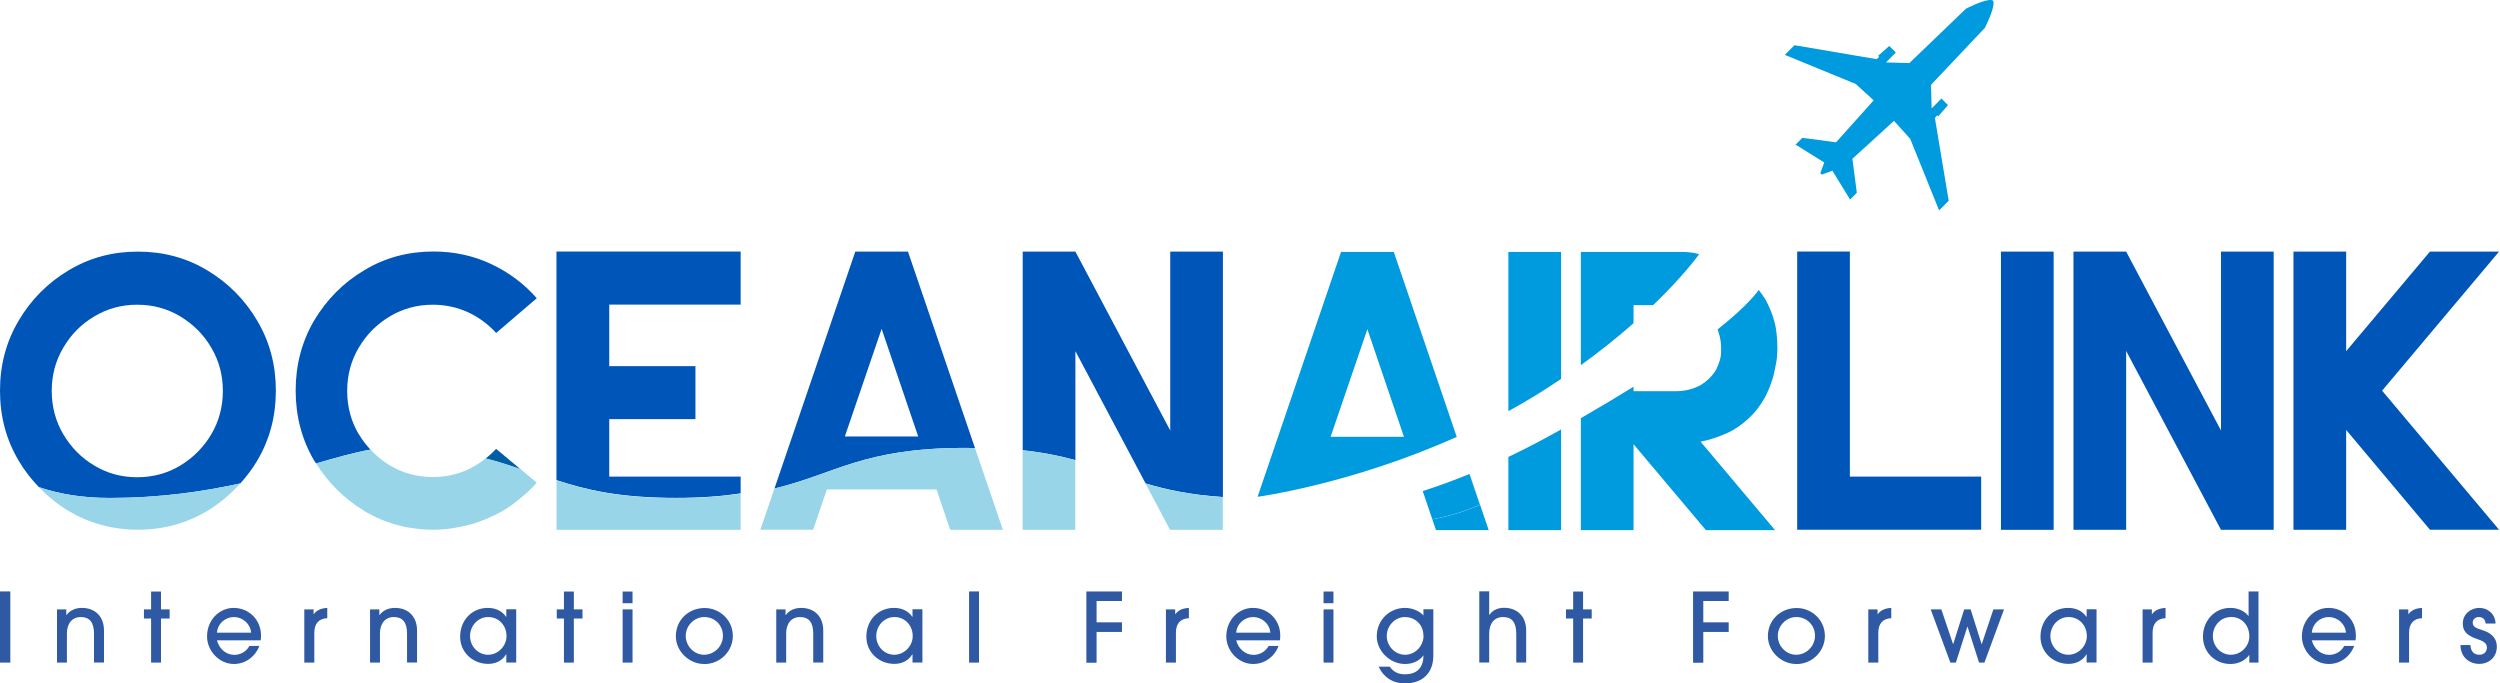 <svg width="417" height="114" viewBox="0 0 417 114" fill="none" xmlns="http://www.w3.org/2000/svg">
<path d="M40.09 80.631C41.127 79.462 42.094 78.222 42.902 76.84C44.994 73.313 46.013 69.433 46.013 65.163C46.013 60.892 44.994 57.012 42.902 53.486C40.846 49.995 38.051 47.178 34.589 45.105C31.091 42.996 27.242 41.969 23.006 41.969C18.771 41.969 14.922 42.996 11.424 45.105C7.962 47.178 5.167 49.995 3.111 53.486C1.019 57.012 0 60.892 0 65.163C0 69.433 1.019 73.313 3.111 76.84C4.078 78.47 5.202 79.923 6.485 81.251C9.719 82.35 13.533 83.059 18.331 83.059C26.662 83.059 33.868 81.996 40.108 80.631H40.09ZM10.563 72.445C9.28 70.284 8.63 67.856 8.63 65.198C8.63 62.54 9.28 60.148 10.563 57.987C11.846 55.789 13.551 54.071 15.73 52.777C17.874 51.484 20.247 50.828 22.884 50.828C25.52 50.828 27.928 51.484 30.072 52.777C32.216 54.071 33.956 55.789 35.239 57.987C36.522 60.148 37.172 62.54 37.172 65.198C37.172 67.856 36.522 70.284 35.239 72.445C33.956 74.607 32.216 76.361 30.072 77.654C27.928 78.948 25.52 79.604 22.884 79.604C20.247 79.604 17.874 78.948 15.73 77.654C13.551 76.361 11.846 74.607 10.563 72.445Z" fill="#0055B8"/>
<path d="M86.508 78.009C86.034 77.584 85.506 77.176 84.996 76.751C84.768 76.556 84.522 76.326 84.258 76.131C83.942 75.847 83.591 75.546 83.257 75.298C83.098 75.138 82.905 75.014 82.747 74.873C82.22 75.457 81.622 75.989 81.007 76.485C83.116 77.017 84.996 77.637 86.807 78.275C86.701 78.186 86.596 78.097 86.49 78.009H86.508Z" fill="#005EA6"/>
<path d="M59.845 72.445C58.562 70.284 57.911 67.856 57.911 65.198C57.911 62.54 58.562 60.148 59.845 57.987C61.128 55.789 62.868 54.071 65.012 52.777C67.191 51.484 69.564 50.828 72.2 50.828C74.292 50.828 76.243 51.253 78.071 52.086C79.863 52.919 81.445 54.088 82.763 55.541L89.53 49.747C87.421 47.32 84.837 45.406 81.885 44.024C78.932 42.642 75.716 41.951 72.323 41.951C68.088 41.951 64.204 42.979 60.741 45.087C57.243 47.16 54.484 49.978 52.393 53.468C50.336 56.994 49.317 60.875 49.317 65.145C49.317 69.415 50.336 73.296 52.393 76.822C52.498 76.999 52.621 77.141 52.727 77.3C56.189 76.308 59.194 75.44 61.796 74.997C61.057 74.217 60.407 73.367 59.845 72.41V72.445Z" fill="#0055B8"/>
<path d="M123.54 82.315V79.497H101.623V69.911H116V61.07H101.623V50.81H123.54V41.951H92.817V80.082C97.703 81.694 103.328 83.041 112.713 83.041C117.019 83.041 120.517 82.758 123.522 82.297L123.54 82.315Z" fill="#0055B8"/>
<path d="M162.627 74.731L151.449 41.969H142.661L129.181 81.482C139.287 79.054 143.979 74.713 160.87 74.713C161.467 74.713 162.047 74.713 162.627 74.731ZM140.921 72.8L147.055 54.85L153.154 72.8H140.921Z" fill="#0055B8"/>
<path d="M179.359 58.536L191.082 80.631C194.544 81.677 198.534 82.545 203.983 82.899V41.969H195.195V71.807L179.377 41.969H170.589V75.103C174.034 75.457 176.863 76.06 179.377 76.751V58.536H179.359Z" fill="#0055B8"/>
<path d="M11.424 85.221C14.922 87.294 18.771 88.357 23.006 88.357C27.242 88.357 31.091 87.294 34.589 85.221C36.68 83.945 38.491 82.403 40.09 80.631C33.851 81.996 26.662 83.059 18.314 83.059C13.516 83.059 9.702 82.35 6.468 81.251C7.927 82.758 9.561 84.087 11.406 85.221H11.424Z" fill="#99D5E9"/>
<path d="M60.741 85.221C64.204 87.294 68.088 88.357 72.323 88.357C73.448 88.357 74.538 88.268 75.593 88.091C76.647 87.896 77.526 87.737 78.194 87.542C78.862 87.382 79.195 87.276 79.195 87.276C81.885 86.372 84.082 85.238 85.804 83.909C87.509 82.58 88.757 81.446 89.53 80.507C88.634 79.763 87.737 79.001 86.823 78.239C84.996 77.601 83.115 76.981 81.023 76.45C80.127 77.176 79.143 77.796 78.071 78.31C76.243 79.143 74.292 79.568 72.2 79.568C69.564 79.568 67.191 78.913 65.012 77.619C63.799 76.893 62.745 76.007 61.796 74.997C59.194 75.44 56.189 76.29 52.727 77.3C54.765 80.56 57.419 83.201 60.741 85.203V85.221Z" fill="#99D5E9"/>
<path d="M101.622 88.374H123.539V82.332C120.534 82.793 117.019 83.076 112.73 83.076C103.327 83.076 97.721 81.73 92.835 80.118V88.374H101.622Z" fill="#99D5E9"/>
<path d="M135.632 88.374L137.917 81.641H156.213L158.498 88.374H167.286L162.628 74.731C162.048 74.731 161.486 74.713 160.871 74.713C143.98 74.713 139.288 79.072 129.182 81.482L126.827 88.357H135.614L135.632 88.374Z" fill="#99D5E9"/>
<path d="M195.178 88.374H203.966V82.917C198.518 82.563 194.545 81.694 191.065 80.649L195.161 88.374H195.178Z" fill="#99D5E9"/>
<path d="M179.36 88.374V76.751C176.846 76.06 174.017 75.475 170.572 75.103V88.374H179.36Z" fill="#99D5E9"/>
<path d="M308.576 79.497H330.458V88.357H299.771V41.951H308.558V79.48L308.576 79.497Z" fill="#0055B8"/>
<path d="M342.549 88.374H333.761V41.969H342.549V88.374Z" fill="#0055B8"/>
<path d="M370.46 88.374L354.642 58.536V88.374H345.854V41.969H354.642L370.46 71.807V41.969H379.248V88.374H370.46Z" fill="#0055B8"/>
<path d="M391.339 88.374H382.551V41.969H391.339V58.571L391.568 58.306L405.312 41.969H416.841L397.332 65.163L416.841 88.357H405.312L391.568 71.984L391.339 71.719V88.357V88.374Z" fill="#0055B8"/>
<path d="M322.742 19.678L323.111 19.235L323.286 19.413L324.921 17.534L323.831 16.436L322.197 18.084L322.091 14.15L331.072 4.653C331.072 4.653 332.76 1.41 332.496 0.205L332.32 0.028C331.108 -0.238 327.909 1.463 327.909 1.463L318.488 10.518L314.587 10.411L316.221 8.764L315.131 7.665L313.268 9.313L313.444 9.49L313.005 9.862L299.313 7.541L297.714 9.153L309.542 14.008L312.53 16.737L306.256 23.736L300.631 22.992L299.507 24.126L304.287 27.103L303.637 28.875L303.672 28.91L303.848 29.087L303.883 29.123L305.64 28.467L308.593 33.286L309.718 32.153L308.98 26.483L315.922 20.157L318.629 23.169L323.445 35.094L325.044 33.481L322.742 19.678Z" fill="#009ADE"/>
<path d="M232.473 42.022H223.686L209.766 82.864C209.766 82.864 225.303 80.791 242.984 72.871L232.491 42.04L232.473 42.022ZM228.079 54.904L234.178 72.853H221.946L228.079 54.904Z" fill="#009ADE"/>
<path d="M260.384 63.196V42.022H251.596V68.582C253.265 67.661 254.935 66.704 256.605 65.659C257.923 64.844 259.171 64.011 260.401 63.196H260.384Z" fill="#009ADE"/>
<path d="M263.687 42.022V60.91C267.079 58.465 269.997 56.091 272.475 53.911V50.899H275.744C280.946 45.885 283.407 42.412 283.407 42.412C283.407 42.412 282.493 42.022 280.401 42.022H263.687Z" fill="#009ADE"/>
<path d="M246.832 84.21C244.196 85.38 241.525 86.16 238.906 86.62L239.521 88.41H248.309L245.128 79.054C245.128 79.054 245.11 79.054 245.092 79.054L246.832 84.193V84.21Z" fill="#009ADE"/>
<path d="M245.092 79.072C242.368 80.171 239.767 81.127 237.306 81.907L238.906 86.603C241.524 86.142 244.196 85.362 246.832 84.193L245.092 79.054V79.072Z" fill="#009ADE"/>
<path d="M251.596 76.219V88.428H260.384V71.63C260.155 71.754 259.927 71.878 259.698 72.02C256.904 73.579 254.197 74.979 251.596 76.219Z" fill="#009ADE"/>
<path d="M272.475 65.216V64.507C269.874 66.12 266.956 67.856 263.687 69.752V88.428H272.475V74.093L284.549 88.428H296.079L283.653 73.668C285.164 73.402 286.729 72.853 288.398 72.091C290.033 71.276 291.58 70.053 292.95 68.441C293.724 67.431 294.339 66.492 294.743 65.588C295.13 64.72 295.411 64.011 295.587 63.426C295.78 62.913 296.009 61.938 296.255 60.574C296.518 59.174 296.536 57.561 296.343 55.719C296.184 53.876 295.534 51.927 294.48 49.96C294.128 49.393 293.741 48.861 293.355 48.365C293.32 48.436 291.615 50.917 286.483 54.957C286.518 55.045 286.571 55.116 286.588 55.205C286.817 55.913 286.94 56.41 286.975 56.764C287.045 57.083 287.098 57.703 287.08 58.678C287.08 59.617 286.764 60.627 286.219 61.725C284.637 64.188 282.247 65.358 278.96 65.251H272.475V65.216Z" fill="#009ADE"/>
<path d="M0 110.523V98.651H1.722V110.523H0Z" fill="#2F59A3"/>
<path d="M15.677 110.523V105.686C15.677 103.808 14.939 102.922 13.48 102.922C12.022 102.922 11.16 104.003 11.16 105.668V110.523H9.508V101.646H11.055V102.585H11.09C11.74 101.734 12.654 101.398 13.674 101.398C15.783 101.398 17.347 102.744 17.347 105.19V110.505H15.695L15.677 110.523Z" fill="#2F59A3"/>
<path d="M25.204 110.523V103.17H24.009V101.646H25.204V98.669H26.856V101.646H28.297V103.17H26.856V110.523H25.204Z" fill="#2F59A3"/>
<path d="M36.188 106.802C36.575 108.273 37.735 109.23 39.088 109.23C40.125 109.23 41.092 108.68 41.602 107.741H43.254C42.568 109.566 40.916 110.753 39.018 110.753C36.54 110.753 34.536 108.539 34.536 106.164C34.536 103.365 36.628 101.398 38.965 101.398C41.549 101.398 43.535 103.418 43.535 105.969C43.535 106.235 43.535 106.501 43.482 106.802H36.188ZM41.883 105.526C41.76 104.02 40.442 102.922 39.018 102.922C37.594 102.922 36.311 104.002 36.188 105.526H41.883Z" fill="#2F59A3"/>
<path d="M50.758 110.523V101.646H52.305V102.443H52.34C52.744 101.859 53.43 101.469 54.59 101.398V103.117C53.166 103.17 52.428 104.038 52.428 105.544V110.523H50.776H50.758Z" fill="#2F59A3"/>
<path d="M67.894 110.523V105.686C67.894 103.808 67.156 102.922 65.697 102.922C64.238 102.922 63.377 104.003 63.377 105.668V110.523H61.725V101.646H63.272V102.585H63.307C63.957 101.734 64.871 101.398 65.891 101.398C68 101.398 69.564 102.744 69.564 105.19V110.505H67.912L67.894 110.523Z" fill="#2F59A3"/>
<path d="M84.451 110.523V109.141H84.415C83.8 110.204 82.675 110.736 81.428 110.736C78.844 110.736 76.752 108.787 76.752 106.217C76.752 103.382 78.774 101.398 81.357 101.398C82.64 101.398 83.73 101.876 84.415 102.886H84.451V101.628H86.103V110.505H84.451V110.523ZM84.486 106.093C84.486 104.357 83.238 102.922 81.41 102.922C79.758 102.922 78.405 104.357 78.405 106.093C78.405 107.83 79.758 109.212 81.41 109.212C83.062 109.212 84.486 107.777 84.486 106.093Z" fill="#2F59A3"/>
<path d="M94.065 110.523V103.17H92.87V101.646H94.065V98.669H95.717V101.646H97.158V103.17H95.717V110.523H94.065Z" fill="#2F59A3"/>
<path d="M103.854 100.618V98.669H105.507V100.618H103.854ZM103.854 110.523V101.646H105.507V110.523H103.854Z" fill="#2F59A3"/>
<path d="M117.423 110.753C114.945 110.753 112.73 108.627 112.73 106.129C112.73 103.418 114.839 101.416 117.546 101.416C119.971 101.416 122.274 103.347 122.238 106.164C122.203 108.539 120.235 110.771 117.423 110.771V110.753ZM117.475 102.922C115.823 102.922 114.382 104.339 114.382 106.058C114.382 107.777 115.771 109.212 117.44 109.212C119.11 109.212 120.586 107.83 120.586 106.04C120.586 104.251 119.198 102.922 117.475 102.922Z" fill="#2F59A3"/>
<path d="M135.649 110.523V105.686C135.649 103.808 134.911 102.922 133.452 102.922C131.993 102.922 131.132 104.003 131.132 105.668V110.523H129.48V101.646H131.027V102.585H131.062C131.712 101.734 132.626 101.398 133.645 101.398C135.754 101.398 137.319 102.744 137.319 105.19V110.505H135.667L135.649 110.523Z" fill="#2F59A3"/>
<path d="M152.205 110.523V109.141H152.17C151.555 110.204 150.43 110.736 149.182 110.736C146.599 110.736 144.507 108.787 144.507 106.217C144.507 103.382 146.529 101.398 149.112 101.398C150.395 101.398 151.485 101.876 152.17 102.886H152.205V101.628H153.858V110.505H152.205V110.523ZM152.241 106.093C152.241 104.357 150.993 102.922 149.165 102.922C147.513 102.922 146.159 104.357 146.159 106.093C146.159 107.83 147.513 109.212 149.165 109.212C150.817 109.212 152.241 107.777 152.241 106.093Z" fill="#2F59A3"/>
<path d="M161.644 110.523V98.651H163.296V110.523H161.644Z" fill="#2F59A3"/>
<path d="M181.205 110.523V98.651H187.145V100.246H182.909V103.808H187.145V105.402H182.909V110.541H181.187L181.205 110.523Z" fill="#2F59A3"/>
<path d="M194.475 110.523V101.646H196.021V102.443H196.056C196.461 101.859 197.129 101.469 198.306 101.398V103.117C196.882 103.17 196.144 104.038 196.144 105.544V110.523H194.492H194.475Z" fill="#2F59A3"/>
<path d="M206.197 106.802C206.584 108.273 207.744 109.23 209.097 109.23C210.134 109.23 211.101 108.68 211.61 107.741H213.262C212.577 109.566 210.925 110.753 209.027 110.753C206.549 110.753 204.545 108.539 204.545 106.164C204.545 103.365 206.636 101.398 208.974 101.398C211.575 101.398 213.544 103.418 213.544 105.969C213.544 106.235 213.544 106.501 213.491 106.802H206.197ZM211.892 105.526C211.769 104.02 210.45 102.922 209.027 102.922C207.603 102.922 206.32 104.002 206.197 105.526H211.892Z" fill="#2F59A3"/>
<path d="M220.768 100.618V98.669H222.42V100.618H220.768ZM220.768 110.523V101.646H222.42V110.523H220.768Z" fill="#2F59A3"/>
<path d="M237.394 109.354C236.708 110.275 235.619 110.753 234.353 110.753C231.822 110.753 229.643 108.556 229.643 106.146C229.643 103.471 231.717 101.398 234.371 101.398C235.513 101.398 236.726 101.876 237.429 102.656V101.628H239.081V109.336C239.081 112.224 237.324 113.996 234.318 113.996C232.297 113.996 230.715 112.915 229.959 111.196H231.805C232.42 112.082 233.246 112.472 234.336 112.472C236.357 112.472 237.429 111.374 237.429 109.336H237.394V109.354ZM237.429 106.076C237.429 103.985 235.847 102.922 234.336 102.922C232.701 102.922 231.313 104.357 231.313 106.076C231.313 107.794 232.719 109.212 234.353 109.212C236.269 109.212 237.447 107.511 237.447 106.076H237.429Z" fill="#2F59A3"/>
<path d="M252.914 110.523V105.704C252.914 103.79 252.175 102.922 250.717 102.922C249.258 102.922 248.397 103.985 248.397 105.704V110.505H246.745V98.634H248.397V102.567H248.432C248.959 101.788 249.803 101.38 250.892 101.38C252.984 101.38 254.566 102.727 254.566 105.172V110.505H252.914V110.523Z" fill="#2F59A3"/>
<path d="M262.404 110.523V103.17H261.209V101.646H262.404V98.669H264.056V101.646H265.497V103.17H264.056V110.523H262.404Z" fill="#2F59A3"/>
<path d="M282.406 110.523V98.651H288.346V100.246H284.111V103.808H288.346V105.402H284.111V110.541H282.388L282.406 110.523Z" fill="#2F59A3"/>
<path d="M299.577 110.753C297.099 110.753 294.884 108.627 294.884 106.129C294.884 103.418 296.993 101.416 299.7 101.416C302.125 101.416 304.428 103.347 304.393 106.164C304.358 108.539 302.389 110.771 299.577 110.771V110.753ZM299.63 102.922C297.978 102.922 296.536 104.339 296.536 106.058C296.536 107.777 297.925 109.212 299.595 109.212C301.264 109.212 302.741 107.83 302.741 106.04C302.741 104.251 301.352 102.922 299.63 102.922Z" fill="#2F59A3"/>
<path d="M311.633 110.523V101.646H313.18V102.443H313.215C313.619 101.859 314.305 101.469 315.465 101.398V103.117C314.041 103.17 313.303 104.038 313.303 105.544V110.523H311.651H311.633Z" fill="#2F59A3"/>
<path d="M330.106 110.523L328.19 104.534H328.155L326.239 110.523H325.325L322.039 101.646H323.814L325.765 107.422H325.8L327.628 101.646H328.7L330.528 107.422H330.563L332.496 101.646H334.271L331.002 110.523H330.088H330.106Z" fill="#2F59A3"/>
<path d="M348.051 110.523V109.141H348.016C347.4 110.204 346.276 110.736 345.028 110.736C342.444 110.736 340.353 108.787 340.353 106.217C340.353 103.382 342.374 101.398 344.957 101.398C346.24 101.398 347.33 101.876 348.016 102.886H348.051V101.628H349.703V110.505H348.051V110.523ZM348.086 106.093C348.086 104.357 346.838 102.922 345.01 102.922C343.358 102.922 342.005 104.357 342.005 106.093C342.005 107.83 343.358 109.212 345.01 109.212C346.662 109.212 348.086 107.777 348.086 106.093Z" fill="#2F59A3"/>
<path d="M357.384 110.523V101.646H358.93V102.443H358.966C359.37 101.859 360.055 101.469 361.215 101.398V103.117C359.792 103.17 359.053 104.038 359.053 105.544V110.523H357.401H357.384Z" fill="#2F59A3"/>
<path d="M375.187 110.523V109.265H375.152C374.467 110.222 373.324 110.753 372.041 110.753C369.475 110.753 367.454 108.804 367.454 106.182C367.454 103.56 369.37 101.398 371.989 101.398C373.184 101.398 374.309 101.823 375.029 102.727H375.064V98.651H376.716V110.523H375.187ZM372.112 102.922C370.424 102.922 369.106 104.357 369.106 106.093C369.106 107.83 370.46 109.212 372.112 109.212C373.764 109.212 375.187 107.83 375.187 106.147C375.187 104.339 373.975 102.904 372.112 102.904V102.922Z" fill="#2F59A3"/>
<path d="M385.61 106.802C385.997 108.273 387.157 109.23 388.51 109.23C389.547 109.23 390.514 108.68 391.023 107.741H392.676C391.99 109.566 390.338 110.753 388.44 110.753C385.962 110.753 383.958 108.539 383.958 106.164C383.958 103.365 386.049 101.398 388.387 101.398C390.988 101.398 392.957 103.418 392.957 105.969C392.957 106.235 392.957 106.501 392.904 106.802H385.61ZM391.305 105.526C391.182 104.02 389.863 102.922 388.44 102.922C387.016 102.922 385.733 104.002 385.61 105.526H391.305Z" fill="#2F59A3"/>
<path d="M400.163 110.523V101.646H401.71V102.443H401.745C402.149 101.859 402.835 101.469 403.995 101.398V103.117C402.571 103.17 401.833 104.038 401.833 105.544V110.523H400.181H400.163Z" fill="#2F59A3"/>
<path d="M414.609 104.002C414.539 103.365 414.17 102.922 413.484 102.922C412.852 102.922 412.447 103.347 412.447 103.861C412.447 104.623 413.203 104.835 414.082 105.119C415.33 105.509 416.472 106.253 416.472 107.901C416.472 109.549 415.224 110.736 413.52 110.736C411.938 110.736 410.409 109.637 410.409 107.599H412.061C412.131 108.68 412.676 109.212 413.555 109.212C414.311 109.212 414.82 108.716 414.82 107.989C414.82 107.387 414.363 106.979 413.326 106.643C411.164 105.952 410.795 105.012 410.795 104.002C410.795 102.426 412.114 101.398 413.555 101.398C414.996 101.398 416.209 102.426 416.261 104.002H414.609Z" fill="#2F59A3"/>
</svg>
